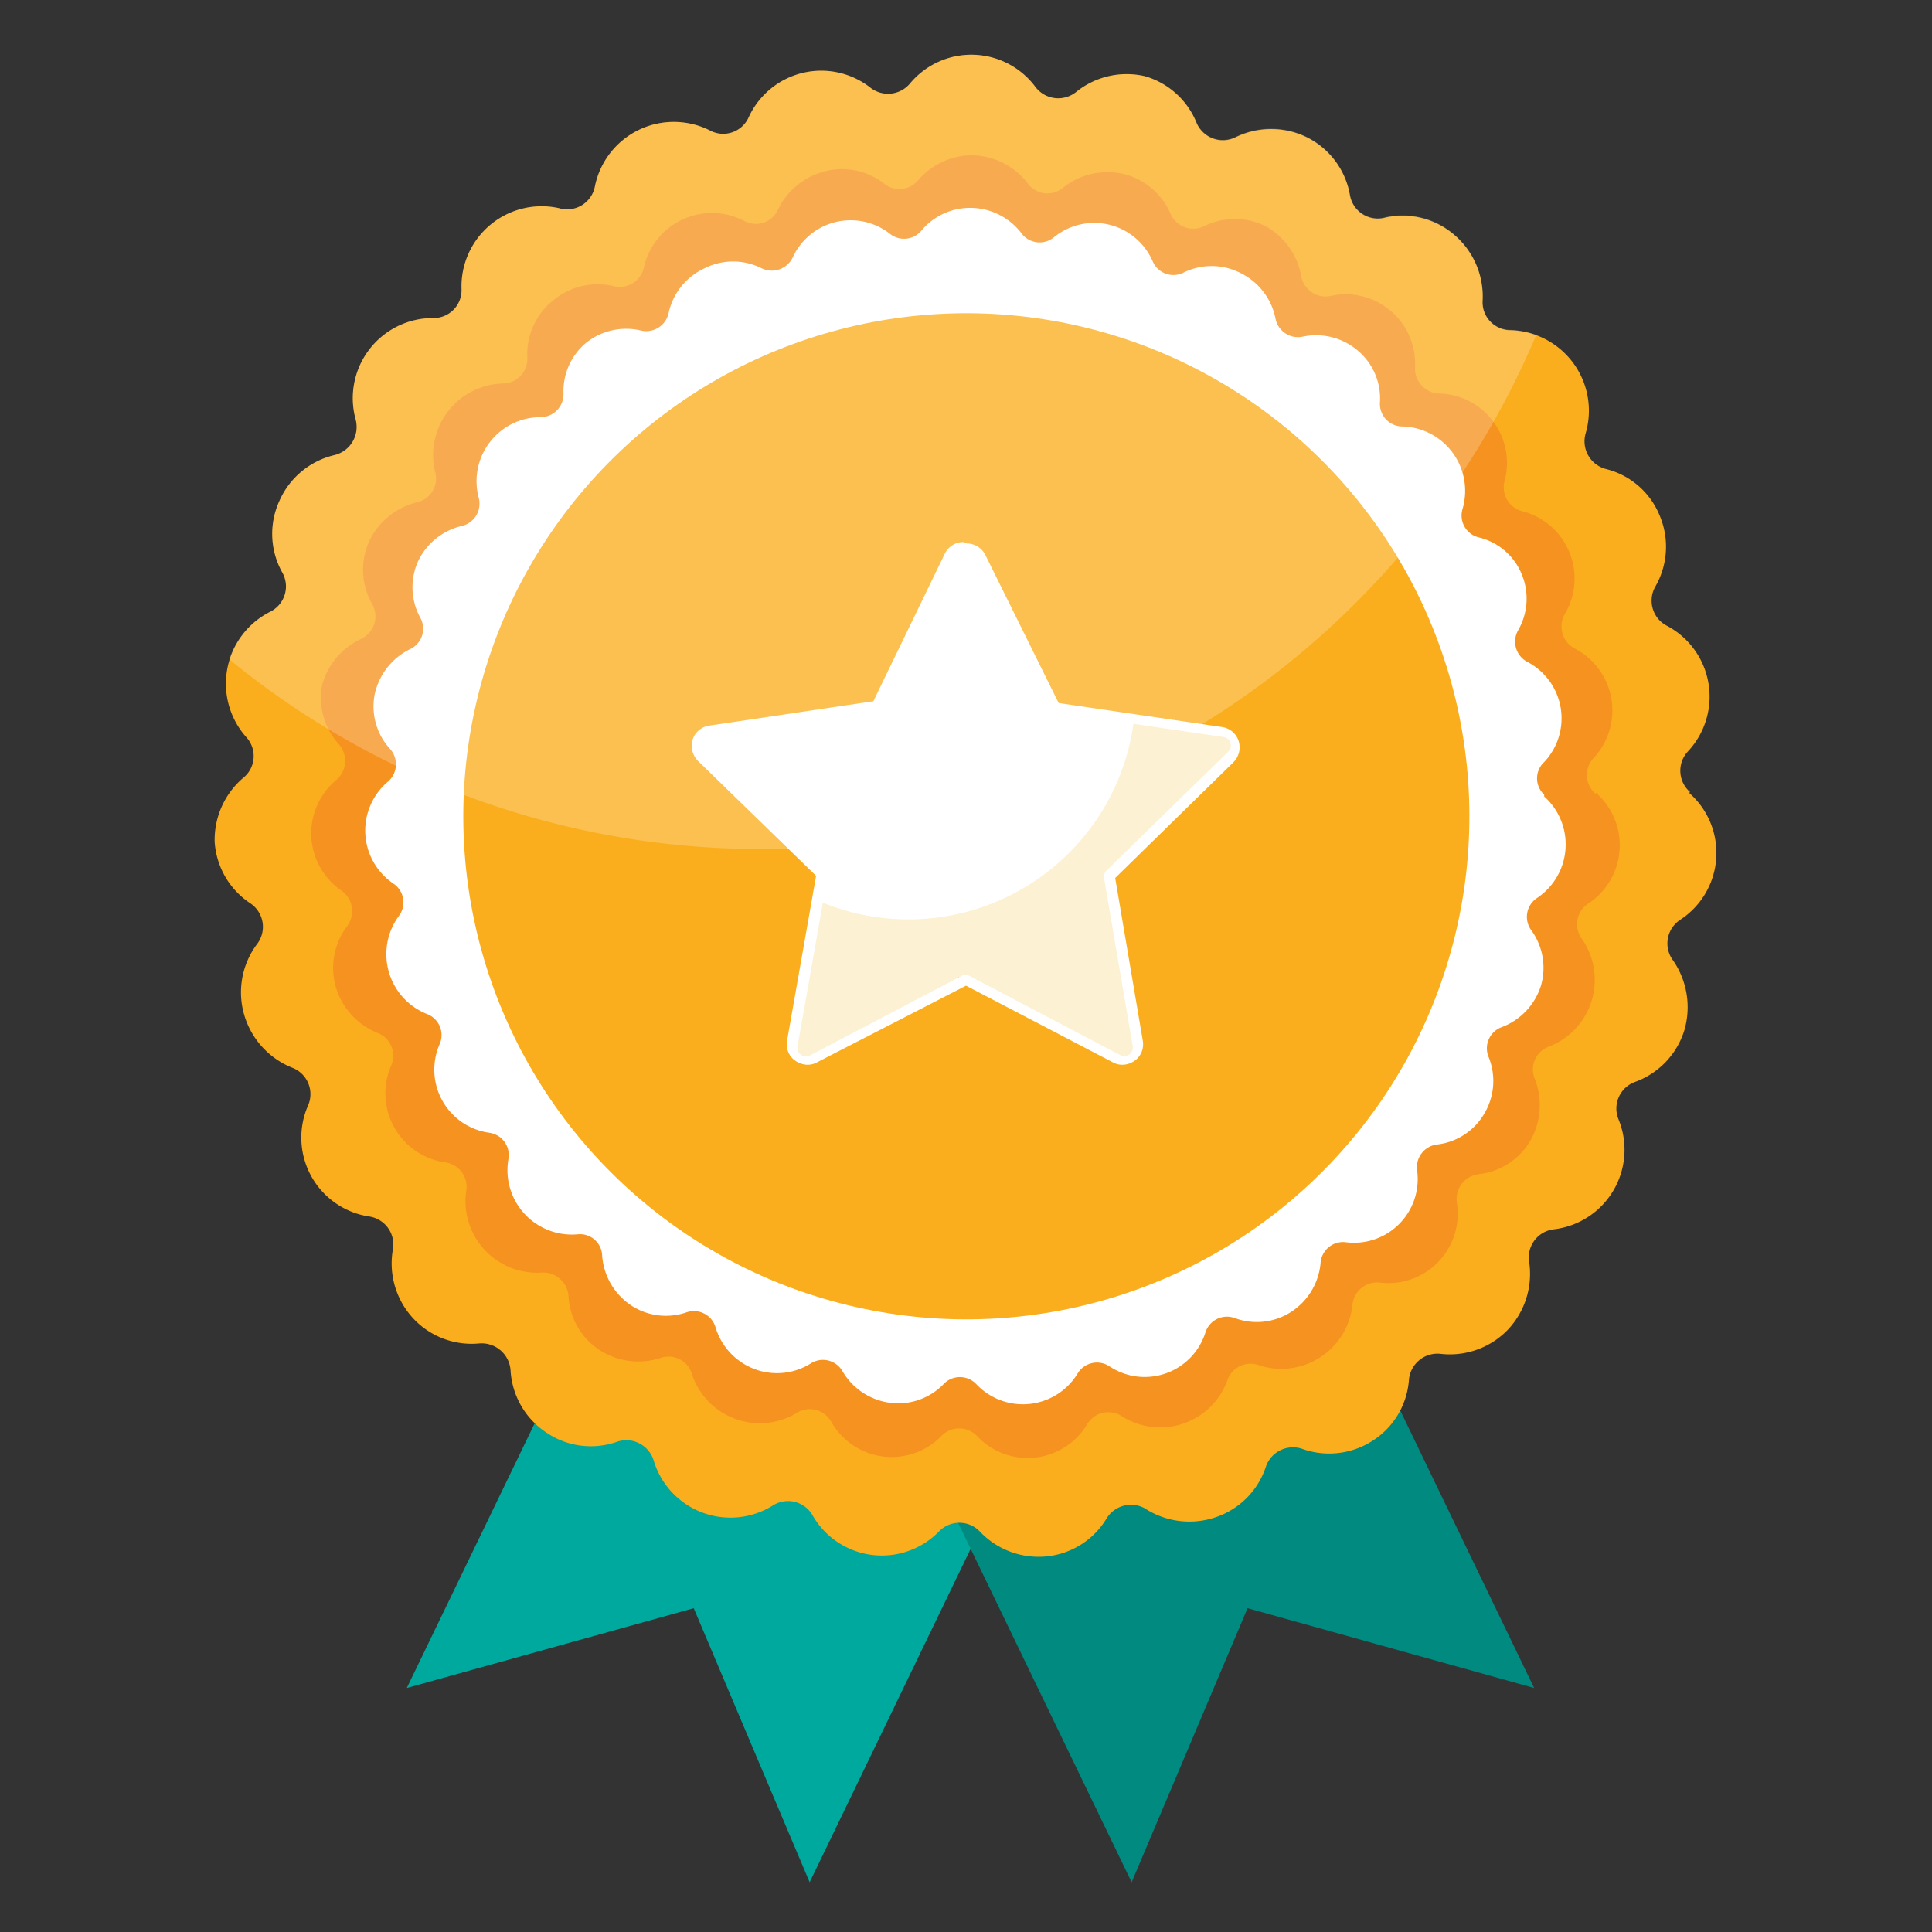 <svg xmlns="http://www.w3.org/2000/svg" viewBox="0 0 54 54"><rect x="0" y="0" width="54" height="54" fill="#333333" stroke="none"/><defs><style>.cls-1{isolation:isolate;}.cls-2{fill:none;}.cls-3{fill:#00a99d;}.cls-4{fill:#008a80;}.cls-5{fill:#faae1d;}.cls-6{fill:#f69220;}.cls-7,.cls-8{fill:#fff;}.cls-8{opacity:0.22;}.cls-9{fill:#f2b51b;mix-blend-mode:multiply;opacity:0.19;}</style></defs><g class="cls-1"><g id="Layer_1" data-name="Layer 1"><rect class="cls-2" width="54" height="54"/><polygon class="cls-3" points="22.63 52.61 19.39 44.95 11.37 47.18 19.11 31.16 30.36 36.6 22.63 52.61"/><polygon class="cls-4" points="31.63 52.61 34.87 44.95 42.88 47.18 35.15 31.16 23.9 36.6 31.63 52.61"/><path class="cls-5" d="M47.24,22.14A.79.79,0,0,1,47.18,21a2.24,2.24,0,0,0-.59-3.51.79.79,0,0,1-.32-1.1,2.23,2.23,0,0,0,.11-2,2.19,2.19,0,0,0-1.49-1.28.8.8,0,0,1-.57-1,2.25,2.25,0,0,0-2.1-2.88.78.78,0,0,1-.78-.84,2.26,2.26,0,0,0-.8-1.83,2.21,2.21,0,0,0-1.91-.48.79.79,0,0,1-1-.63,2.23,2.23,0,0,0-1.2-1.61,2.27,2.27,0,0,0-2,0,.8.8,0,0,1-1.08-.39A2.22,2.22,0,0,0,32,2.13a2.25,2.25,0,0,0-1.92.44.8.8,0,0,1-1.14-.14,2.23,2.23,0,0,0-3.51-.09.8.8,0,0,1-1.09.12,2.23,2.23,0,0,0-3.41.81.78.78,0,0,1-1.08.38A2.25,2.25,0,0,0,16.63,5.2a.79.79,0,0,1-1,.62A2.24,2.24,0,0,0,12.9,8.07a.78.78,0,0,1-.8.82,2.24,2.24,0,0,0-2.16,2.83.81.81,0,0,1-.59,1A2.24,2.24,0,0,0,7.81,14a2.21,2.21,0,0,0,.08,2,.79.79,0,0,1-.34,1.1,2.25,2.25,0,0,0-.67,3.5.78.78,0,0,1-.08,1.14A2.28,2.28,0,0,0,6,23.53a2.23,2.23,0,0,0,1,1.72.79.79,0,0,1,.19,1.13,2.25,2.25,0,0,0-.36,2,2.28,2.28,0,0,0,1.33,1.46.79.79,0,0,1,.45,1.06A2.23,2.23,0,0,0,10.31,34a.79.79,0,0,1,.67.93,2.26,2.26,0,0,0,.57,1.92,2.23,2.23,0,0,0,1.84.7.81.81,0,0,1,.88.75,2.24,2.24,0,0,0,1,1.74,2.21,2.21,0,0,0,2,.25.8.8,0,0,1,1,.53,2.24,2.24,0,0,0,3.33,1.26.79.79,0,0,1,1.11.27,2.23,2.23,0,0,0,3.53.46.79.79,0,0,1,1.15,0,2.26,2.26,0,0,0,1.88.69,2.21,2.21,0,0,0,1.66-1.06A.8.8,0,0,1,32,42.16a2.28,2.28,0,0,0,2,.24A2.22,2.22,0,0,0,35.38,41a.8.8,0,0,1,1-.51,2.24,2.24,0,0,0,2-.23,2.21,2.21,0,0,0,1-1.69.8.8,0,0,1,.88-.73,2.25,2.25,0,0,0,1.89-.68,2.27,2.27,0,0,0,.59-1.89.79.79,0,0,1,.69-.91,2.24,2.24,0,0,0,1.81-3.07.79.79,0,0,1,.46-1.05,2.24,2.24,0,0,0,1.38-1.45,2.3,2.3,0,0,0-.32-1.95.79.79,0,0,1,.2-1.13,2.23,2.23,0,0,0,.25-3.55Z"/><path class="cls-6" d="M44.6,22.19a.69.69,0,0,1-.06-1,1.95,1.95,0,0,0-.5-3.05.7.7,0,0,1-.29-1,1.94,1.94,0,0,0-1.2-2.85.69.69,0,0,1-.49-.87A1.94,1.94,0,0,0,40.23,11a.7.7,0,0,1-.68-.73,1.94,1.94,0,0,0-2.35-2,.69.69,0,0,1-.83-.55,2,2,0,0,0-1-1.4,1.94,1.94,0,0,0-1.71,0,.69.69,0,0,1-.94-.34,1.94,1.94,0,0,0-1.33-1.12,2,2,0,0,0-1.67.38.68.68,0,0,1-1-.12,2,2,0,0,0-1.56-.78,2,2,0,0,0-1.5.7.68.68,0,0,1-.94.1,1.91,1.91,0,0,0-1.63-.36,2,2,0,0,0-1.34,1.07.68.68,0,0,1-.94.33A1.95,1.95,0,0,0,18,7.46a.69.69,0,0,1-.84.54,1.94,1.94,0,0,0-1.69.39A1.92,1.92,0,0,0,14.74,10a.69.69,0,0,1-.69.72,2,2,0,0,0-1.89,2.46.68.68,0,0,1-.51.86,2,2,0,0,0-1.34,1.11,1.93,1.93,0,0,0,.08,1.71.7.7,0,0,1-.3,1A2,2,0,0,0,9,19.16a1.93,1.93,0,0,0,.47,1.64.7.7,0,0,1-.07,1,1.94,1.94,0,0,0,.14,3.09.7.7,0,0,1,.16,1,1.94,1.94,0,0,0-.31,1.71,2,2,0,0,0,1.16,1.27.68.68,0,0,1,.38.92,1.95,1.95,0,0,0,1.52,2.7.69.69,0,0,1,.58.81,2,2,0,0,0,2.1,2.27.71.71,0,0,1,.76.65,1.92,1.92,0,0,0,.86,1.51,2,2,0,0,0,1.7.23.68.68,0,0,1,.89.45,2,2,0,0,0,2.9,1.1.69.69,0,0,1,1,.24,1.94,1.94,0,0,0,3.07.39.69.69,0,0,1,1,0,1.94,1.94,0,0,0,3.07-.32.69.69,0,0,1,1-.22,2,2,0,0,0,2.92-1,.68.68,0,0,1,.89-.44,2,2,0,0,0,2.61-1.67.69.69,0,0,1,.77-.64,1.94,1.94,0,0,0,2.15-2.23.7.7,0,0,1,.6-.8,1.92,1.92,0,0,0,1.46-.95,2,2,0,0,0,.12-1.71.68.68,0,0,1,.4-.91,2,2,0,0,0,.92-3,.69.69,0,0,1,.18-1,1.95,1.95,0,0,0,.21-3.09Z"/><path class="cls-7" d="M43.16,22.21a.62.62,0,0,1,0-.91,1.78,1.78,0,0,0-.47-2.8.64.64,0,0,1-.26-.88,1.77,1.77,0,0,0,.09-1.6,1.73,1.73,0,0,0-1.19-1,.63.63,0,0,1-.45-.8,1.8,1.8,0,0,0-1.68-2.3.63.63,0,0,1-.63-.67,1.75,1.75,0,0,0-.63-1.46,1.8,1.8,0,0,0-1.53-.38.64.64,0,0,1-.76-.51,1.81,1.81,0,0,0-1-1.28,1.77,1.77,0,0,0-1.57,0,.63.63,0,0,1-.86-.31,1.78,1.78,0,0,0-2.76-.68.63.63,0,0,1-.91-.11,1.8,1.8,0,0,0-1.43-.71,1.77,1.77,0,0,0-1.37.64.63.63,0,0,1-.87.09,1.78,1.78,0,0,0-2.72.65.65.65,0,0,1-.87.31,1.77,1.77,0,0,0-1.6,0,1.79,1.79,0,0,0-1,1.24.64.64,0,0,1-.77.5,1.79,1.79,0,0,0-1.56.36A1.76,1.76,0,0,0,15.75,11a.64.64,0,0,1-.64.66,1.79,1.79,0,0,0-1.73,2.25.64.64,0,0,1-.47.79,1.81,1.81,0,0,0-1.23,1,1.77,1.77,0,0,0,.07,1.57.63.63,0,0,1-.28.87,1.84,1.84,0,0,0-1,1.28,1.76,1.76,0,0,0,.43,1.51.64.64,0,0,1-.06.92A1.79,1.79,0,0,0,11,24.7a.63.63,0,0,1,.15.9,1.8,1.8,0,0,0,.78,2.74.63.63,0,0,1,.36.84,1.78,1.78,0,0,0,1.38,2.48.63.63,0,0,1,.54.74,1.8,1.8,0,0,0,1.93,2.1.62.62,0,0,1,.69.59,1.83,1.83,0,0,0,.8,1.39,1.77,1.77,0,0,0,1.56.2.63.63,0,0,1,.81.42,1.8,1.8,0,0,0,1.1,1.17,1.78,1.78,0,0,0,1.56-.16.63.63,0,0,1,.89.22,1.81,1.81,0,0,0,1.34.88,1.76,1.76,0,0,0,1.48-.52.63.63,0,0,1,.92,0,1.79,1.79,0,0,0,2.83-.3.63.63,0,0,1,.89-.2,1.78,1.78,0,0,0,2.68-.94.63.63,0,0,1,.82-.41,1.77,1.77,0,0,0,1.59-.18,1.82,1.82,0,0,0,.81-1.35.63.63,0,0,1,.7-.59,1.78,1.78,0,0,0,2-2,.64.64,0,0,1,.55-.73,1.76,1.76,0,0,0,1.33-.87,1.78,1.78,0,0,0,.12-1.57.63.63,0,0,1,.36-.84,1.82,1.82,0,0,0,1.1-1.16A1.79,1.79,0,0,0,42.8,26a.63.63,0,0,1,.16-.9,1.8,1.8,0,0,0,.2-2.84Z"/><circle class="cls-5" cx="27.01" cy="22.81" r="14.06" transform="translate(-1.53 43.68) rotate(-76.35)"/><path class="cls-8" d="M42.94,9.36a2.49,2.49,0,0,0-.72-.14.78.78,0,0,1-.78-.84,2.26,2.26,0,0,0-.8-1.83,2.21,2.21,0,0,0-1.91-.48.79.79,0,0,1-1-.63,2.23,2.23,0,0,0-1.2-1.61,2.27,2.27,0,0,0-2,0,.8.8,0,0,1-1.08-.39A2.22,2.22,0,0,0,32,2.13a2.25,2.25,0,0,0-1.92.44.8.8,0,0,1-1.14-.14,2.23,2.23,0,0,0-3.51-.09.8.8,0,0,1-1.09.12,2.23,2.23,0,0,0-3.41.81.78.78,0,0,1-1.08.38A2.25,2.25,0,0,0,16.63,5.2a.79.79,0,0,1-1,.62A2.24,2.24,0,0,0,12.9,8.07a.78.78,0,0,1-.8.82,2.24,2.24,0,0,0-2.16,2.83.81.81,0,0,1-.59,1A2.24,2.24,0,0,0,7.81,14a2.21,2.21,0,0,0,.08,2,.79.79,0,0,1-.34,1.1,2.28,2.28,0,0,0-1.14,1.33,23.4,23.4,0,0,0,14.88,5.3A23.52,23.52,0,0,0,42.94,9.36Z"/><path class="cls-7" d="M31.32,29.62a.46.46,0,0,1-.2-.05L27,27.43l-.22-.13.07.13-4.08,2.14a.46.46,0,0,1-.2.05.44.44,0,0,1-.34-.16.47.47,0,0,1-.1-.36L23,24.57a.17.17,0,0,0-.05-.15l-3.29-3.21a.43.43,0,0,1-.11-.46.45.45,0,0,1,.35-.3l4.56-.66a.16.16,0,0,0,.12-.09l2-4.13a.45.45,0,0,1,.79,0l2,4.13a.16.16,0,0,0,.12.09l4.56.66a.45.45,0,0,1,.24.76L31,24.42a.17.17,0,0,0-.05.15l.78,4.53a.47.47,0,0,1-.1.36.44.44,0,0,1-.34.16Z"/><path class="cls-7" d="M27,15.47a.3.3,0,0,1,.27.17l2,4.12a.33.33,0,0,0,.23.17l4.56.66a.31.31,0,0,1,.17.52l-3.3,3.21a.3.3,0,0,0-.09.27l.78,4.54a.3.3,0,0,1-.3.35.27.27,0,0,1-.14,0L27.11,27.3l-.14,0a.4.4,0,0,0-.15,0l-4.07,2.14a.25.25,0,0,1-.14,0,.3.3,0,0,1-.3-.35l.78-4.54a.3.3,0,0,0-.09-.27l-3.29-3.21a.3.3,0,0,1,.16-.52l4.56-.66a.33.33,0,0,0,.23-.17l2-4.12a.3.3,0,0,1,.28-.17m0-.28a.58.58,0,0,0-.53.32l-2,4.13-4.58.68a.57.57,0,0,0-.47.39.61.61,0,0,0,.15.6l3.3,3.21L22,29.08a.57.57,0,0,0,.12.47.62.62,0,0,0,.45.21.54.54,0,0,0,.27-.07L27,27.55l4.1,2.14a.54.54,0,0,0,.27.07.6.6,0,0,0,.45-.21.57.57,0,0,0,.12-.47l-.77-4.54,3.3-3.23a.59.59,0,0,0,.15-.6.57.57,0,0,0-.47-.39l-4.56-.67-2.05-4.14a.58.58,0,0,0-.52-.32Z"/><path class="cls-9" d="M23,25.23a6.35,6.35,0,0,0,8.68-5l2.52.37a.24.24,0,0,1,.13.41l-3.4,3.32a.23.23,0,0,0-.07.22l.8,4.69a.24.24,0,0,1-.35.25l-4.21-2.21a.24.24,0,0,0-.23,0L22.64,29.5a.24.24,0,0,1-.35-.25Z"/></g></g></svg>